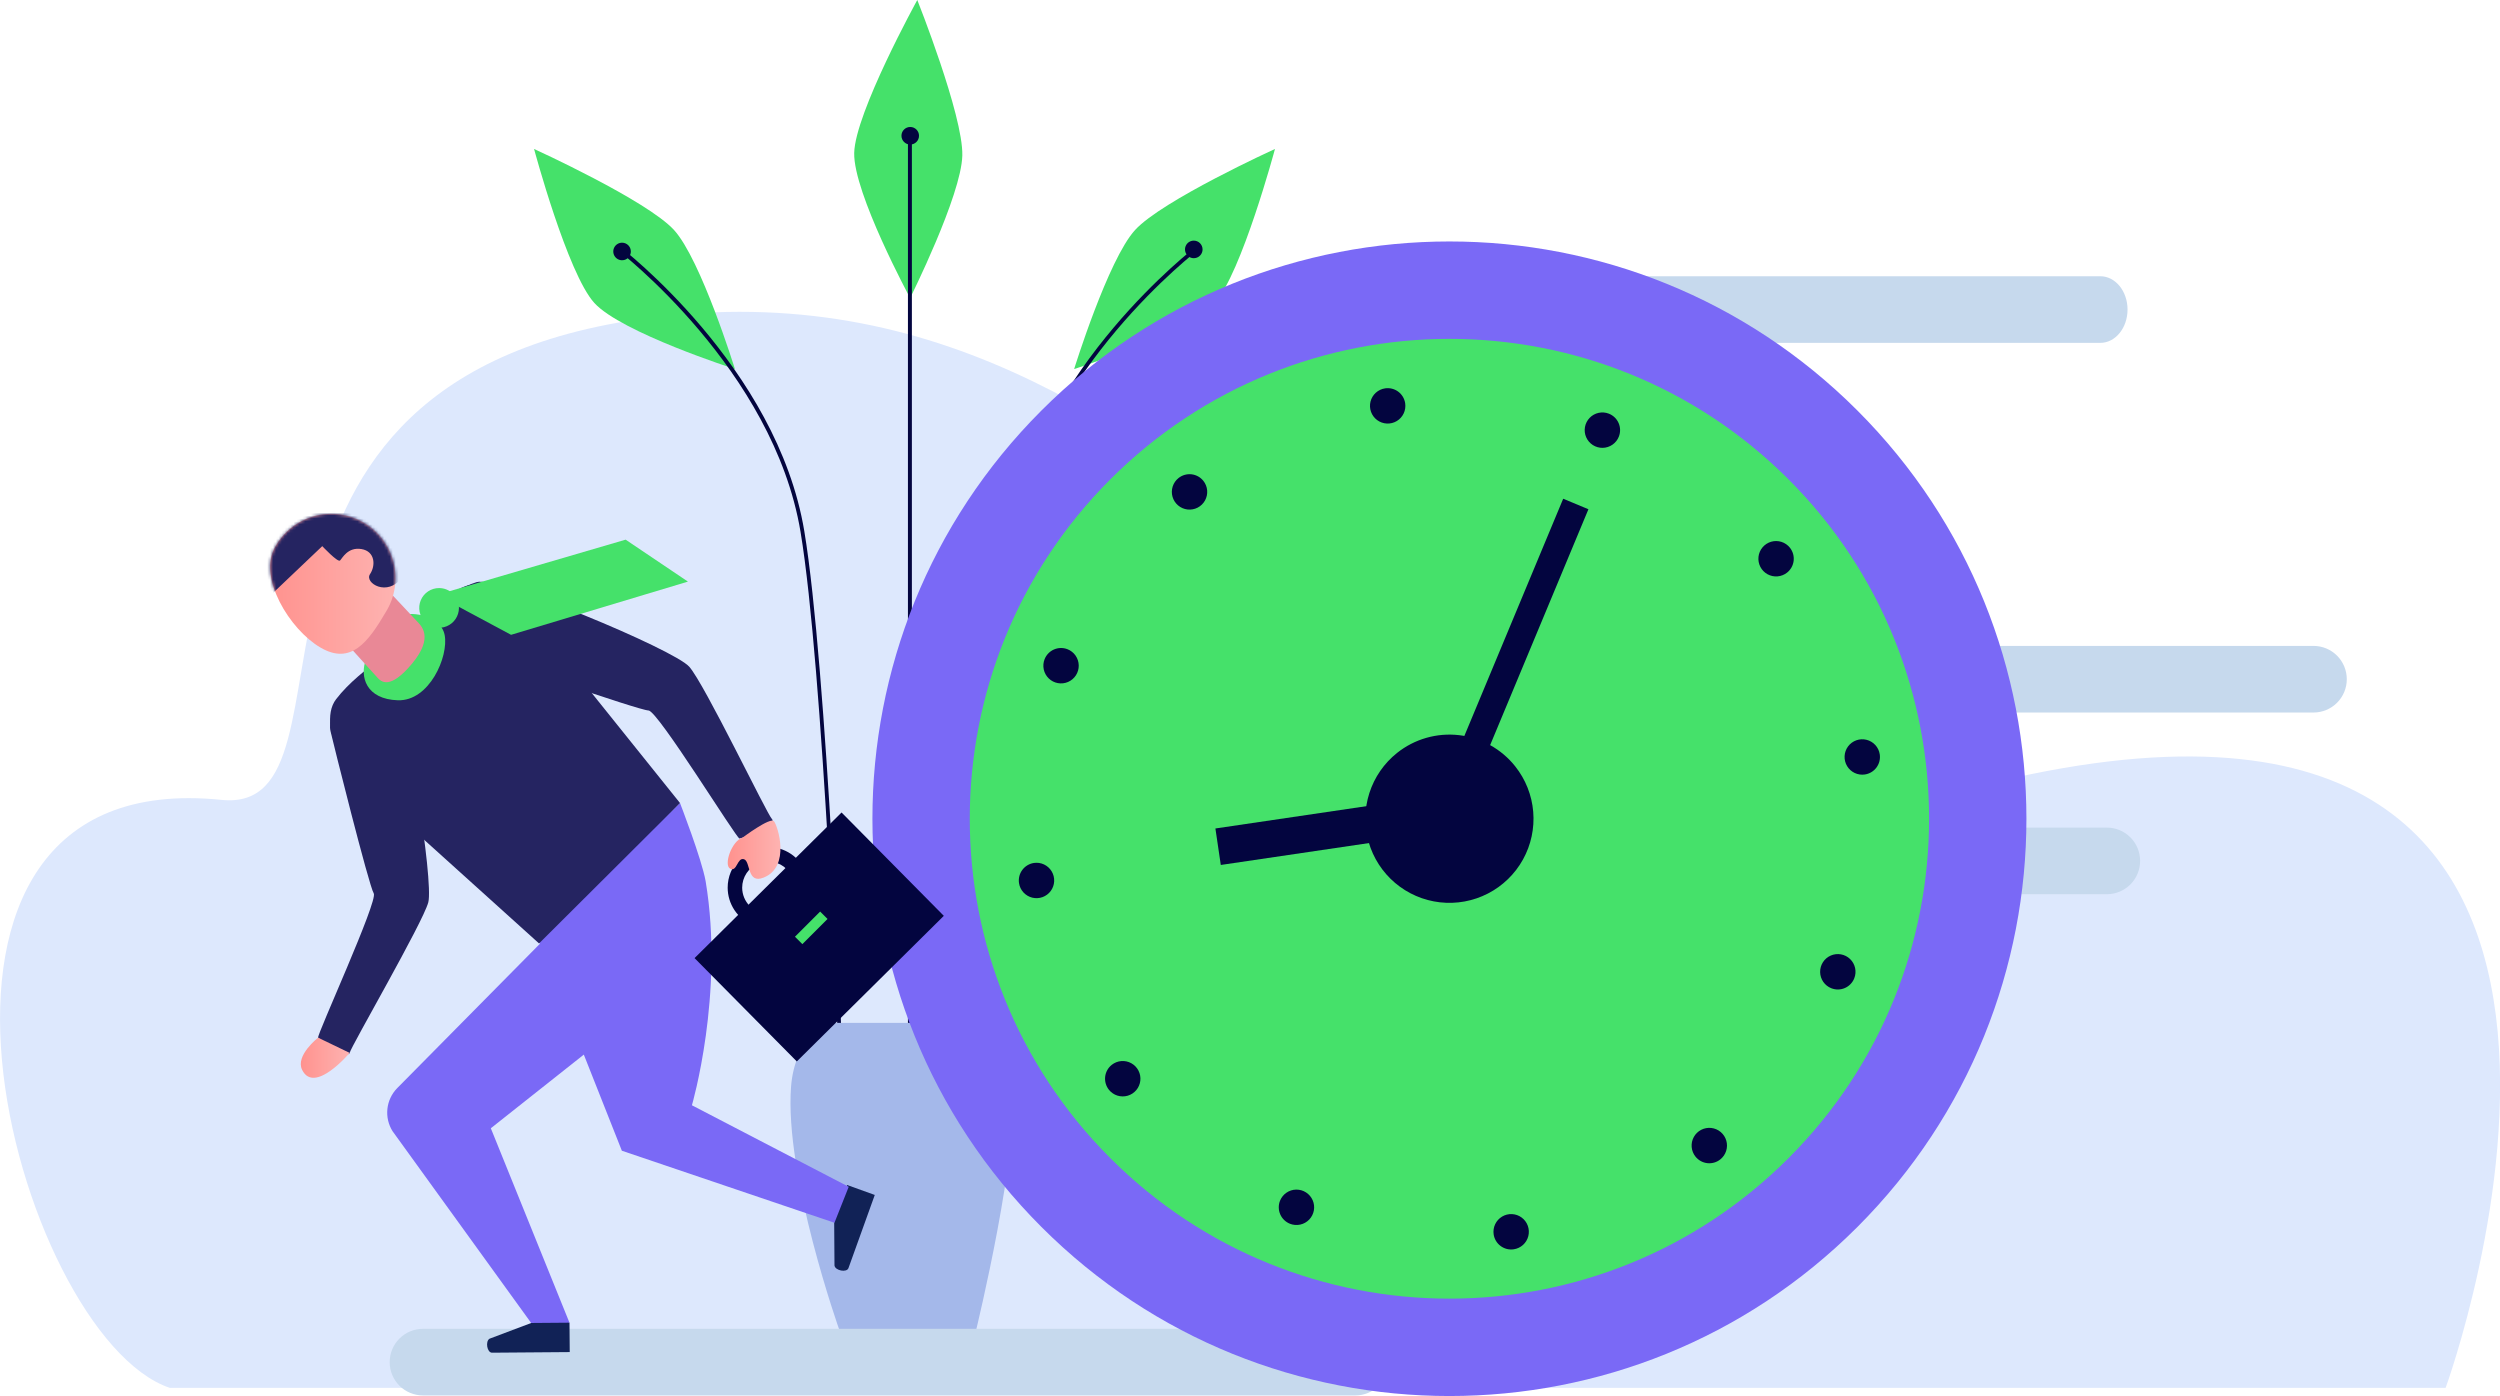 <svg fill="none" height="478" viewBox="0 0 856 478" width="856" xmlns="http://www.w3.org/2000/svg" xmlns:xlink="http://www.w3.org/1999/xlink"><linearGradient id="a"><stop offset="0" stop-color="#ff928e"/><stop offset="1" stop-color="#feb3b1"/></linearGradient><linearGradient id="b" gradientUnits="userSpaceOnUse" x1="102.992" x2="119.723" xlink:href="#a" y1="362.165" y2="362.165"/><linearGradient id="c" gradientUnits="userSpaceOnUse" x1="92.507" x2="135.209" xlink:href="#a" y1="200.083" y2="200.083"/><linearGradient id="d" gradientUnits="userSpaceOnUse" x1="249.249" x2="267.225" xlink:href="#a" y1="290.933" y2="290.933"/><clipPath id="e"><path d="m0 0h856v478h-856z"/></clipPath><mask id="f" height="49" maskUnits="userSpaceOnUse" width="44" x="92" y="175"><path d="m109.708 221.709c10.461 6.132 16.343-1.821 22.484-12.299 1.523-2.493 2.535-5.267 2.975-8.156.441-2.889.301-5.837-.411-8.671-.711-2.835-1.981-5.499-3.733-7.837-1.753-2.339-3.954-4.304-6.475-5.781-2.52-1.477-5.31-2.436-8.206-2.822-2.895-.386-5.839-.19-8.658.575s-5.458 2.084-7.761 3.882c-2.304 1.797-4.226 4.035-5.654 6.584-6.129 10.467 4.955 28.417 15.44 34.525z" fill="#fff"/></mask><g clip-path="url(#e)"><path d="m58.13 475.204h779.249s99.129-271.268-159.678-206.074c-190.685 48.045-252.959-183.661-451.593-160.766-164.75 18.982-97.039 170.963-150.285 165.512-124.102-12.71-70.387 183.473-17.694 201.328z" fill="#dde8fd"/><path d="m329.499 53.224c-.329 13.72-17.87 48.82-17.87 48.82s-19.466-35.98-19.149-49.688 21.603-52.356 21.603-52.356 15.733 39.504 15.416 53.224z" fill="#45e16a"/><path d="m230.781 78.75c9.252 10.126 20.852 47.61 20.852 47.61s-38.933-12.499-48.138-22.636c-9.205-10.138-20.629-52.72-20.629-52.72s38.663 17.609 47.915 27.746z" fill="#45e16a"/><path d="m388.65 78.75c-9.252 10.126-20.864 47.61-20.864 47.61s38.945-12.499 48.138-22.636c9.194-10.138 20.629-52.72 20.629-52.72s-38.651 17.609-47.903 27.746z" fill="#45e16a"/><path d="m312.228 47.069h-1.35v320.817h1.35z" fill="#03053f"/><path d="m287.302 365.078c-.059-1.362-5.483-136.673-13.197-182.967-9.275-55.692-62.392-96.324-62.932-96.759l.822-1.081c.54.411 54.079 41.383 63.402 97.615 7.725 46.376 13.149 181.781 13.208 183.144z" fill="#03053f"/><path d="m334.395 365.078h-1.362c.059-1.362 5.495-136.768 13.22-183.144 9.393-56.232 62.909-97.204 63.402-97.615l.81 1.081c-.529.411-53.645 41.114-62.92 96.759-7.632 46.247-13.103 181.558-13.15 182.92z" fill="#03053f"/><path d="m332.575 350.231h-49.488s-10.919 5.132-12.222 21.766c-2.349 30.318 16.613 83.637 16.613 83.637h46.694s15.51-63.633 12.081-83.637c-2.747-16.046-13.678-21.766-13.678-21.766z" fill="#a4b8ea"/><path d="m215.999 86.104c0 .595-.176 1.177-.507 1.671-.33.494-.799.879-1.349 1.107-.549.228-1.153.287-1.736.171s-1.119-.402-1.539-.823-.707-.956-.823-1.54c-.116-.583-.056-1.188.171-1.738.228-.549.613-1.019 1.107-1.349.495-.331 1.076-.507 1.67-.507.797 0 1.562.317 2.126.881.563.564.88 1.328.88 2.126z" fill="#03053f"/><path d="m311.664 49.489c1.66 0 3.006-1.346 3.006-3.007s-1.346-3.007-3.006-3.007-3.005 1.346-3.005 3.007 1.345 3.007 3.005 3.007z" fill="#03053f"/><path d="m411.756 85.399c0 .595-.176 1.176-.506 1.67-.33.494-.8.88-1.349 1.108s-1.154.287-1.737.171c-.583-.116-1.118-.403-1.539-.824-.42-.421-.706-.956-.822-1.54s-.057-1.187.171-1.737c.227-.549.613-1.02 1.107-1.35.494-.33 1.075-.507 1.67-.507.395-.002.786.075 1.152.226.365.151.697.372.977.652.279.28.5.612.651.977.15.366.227.758.225 1.153z" fill="#03053f"/><path d="m133.425 466.394c0-3.025 1.201-5.926 3.339-8.065 2.138-2.14 5.037-3.341 8.061-3.341h319.249c1.498-.002 2.982.292 4.367.865 1.384.573 2.642 1.413 3.702 2.472s1.901 2.317 2.474 3.702c.574 1.385.869 2.868.869 4.367-.003 3.026-1.206 5.927-3.346 8.066-2.14 2.138-5.041 3.34-8.066 3.34h-319.249c-3.024 0-5.923-1.201-8.061-3.34s-3.339-5.041-3.339-8.066z" fill="#c6d9ed"/><path d="m448.647 105.992c0-6.297 4.179-11.406 9.334-11.406h261.166c5.154 0 9.322 5.11 9.322 11.406 0 6.296-4.168 11.406-9.322 11.406h-261.166c-5.155 0-9.334-5.11-9.334-11.406z" fill="#c6d9ed"/><path d="m461.491 232.563c0-3.025 1.201-5.926 3.339-8.065s5.038-3.341 8.062-3.341h319.249c3.023 0 5.923 1.202 8.061 3.341s3.339 5.04 3.339 8.065-1.201 5.926-3.339 8.065-5.038 3.341-8.061 3.341h-319.249c-3.024 0-5.924-1.202-8.062-3.341s-3.339-5.04-3.339-8.065z" fill="#c6d9ed"/><path d="m390.728 294.774c0-3.025 1.201-5.926 3.339-8.065 2.138-2.14 5.038-3.341 8.062-3.341h319.249c3.023 0 5.923 1.201 8.061 3.341 2.138 2.139 3.339 5.04 3.339 8.065s-1.201 5.926-3.339 8.065-5.038 3.341-8.061 3.341h-319.238c-3.023 0-5.923-1.202-8.061-3.341s-3.339-5.04-3.339-8.065z" fill="#c6d9ed"/><path d="m133.918 237.309c5.295 4.264 14.617 64.608 12.727 71.656s-26.464 49.336-26.922 51.544c-.458 2.209-10.262-4.405-10.802-5.204s20.653-46.987 19.044-49.418c-1.609-2.432-14.019-52.051-14.805-55.563-1.351-6.003 5.764-25.126 20.758-13.015z" fill="#252461"/><path d="m635.983 420.109c77.154-77.192 77.155-202.345 0-279.537-77.154-77.192-202.246-77.193-279.4-.001-77.154 77.193-77.154 202.346.001 279.539 77.154 77.192 202.245 77.191 279.399-.001z" fill="#7a69f6"/><path d="m612.414 396.528c64.137-64.168 64.137-168.206 0-232.375-64.137-64.168-168.124-64.168-232.261 0-64.136 64.169-64.137 168.207 0 232.375 64.137 64.169 168.124 64.169 232.261 0z" fill="#45e16a"/><g fill="#03053f"><path d="m412.038 164.655c.746.938 1.196 2.077 1.295 3.271.098 1.195-.16 2.392-.741 3.441-.582 1.048-1.461 1.9-2.526 2.449-1.066.548-2.27.768-3.46.632-1.191-.137-2.314-.623-3.228-1.399-.914-.775-1.578-1.803-1.908-2.956-.329-1.152-.31-2.376.056-3.518s1.062-2.15 2-2.895c.622-.497 1.336-.866 2.101-1.086.766-.219 1.567-.286 2.357-.196.791.091 1.556.337 2.252.724s1.308.908 1.802 1.533z"/><path d="m365.52 222.296c1.116.439 2.075 1.2 2.759 2.185.683.985 1.059 2.149 1.081 3.348.021 1.199-.314 2.377-.962 3.385-.648 1.009-1.58 1.803-2.679 2.281s-2.315.619-3.494.406c-1.18-.213-2.269-.771-3.131-1.604s-1.458-1.902-1.712-3.074-.156-2.393.284-3.508c.589-1.495 1.747-2.696 3.22-3.337s3.14-.67 4.634-.082z"/><path d="m354.002 295.478c1.185-.177 2.396.002 3.48.513 1.083.511 1.991 1.333 2.608 2.36.618 1.027.917 2.214.859 3.412-.057 1.197-.467 2.35-1.18 3.314-.712.963-1.694 1.695-2.821 2.1-1.127.406-2.35.467-3.512.178-1.163-.289-2.214-.917-3.02-1.803-.806-.887-1.331-1.993-1.509-3.178-.236-1.59.168-3.209 1.123-4.501.956-1.293 2.384-2.154 3.972-2.395z"/><path d="m380.655 364.608c.937-.746 2.074-1.196 3.268-1.295 1.193-.099 2.389.157 3.437.738 1.048.58 1.9 1.458 2.449 2.523s.77 2.268.636 3.459c-.135 1.191-.619 2.315-1.391 3.23-.773.916-1.799 1.582-2.95 1.914s-2.374.316-3.515-.047c-1.142-.363-2.15-1.057-2.897-1.993-.498-.623-.867-1.338-1.088-2.104s-.289-1.568-.199-2.361c.089-.792.334-1.559.72-2.256s.906-1.312 1.53-1.808z"/><path d="m438.267 411.161c.439-1.115 1.199-2.076 2.183-2.76.985-.684 2.15-1.06 3.348-1.082 1.198-.021 2.376.314 3.384.963 1.008.648 1.801 1.581 2.279 2.681.478 1.099.619 2.315.406 3.495s-.771 2.271-1.604 3.133c-.832.862-1.902 1.458-3.073 1.713-1.171.254-2.391.155-3.506-.285-1.492-.592-2.69-1.751-3.33-3.223-.64-1.473-.671-3.139-.087-4.635z"/><path d="m511.426 422.649c-.176-1.185.005-2.397.517-3.48.513-1.083 1.336-1.991 2.364-2.606 1.028-.616 2.215-.913 3.412-.854 1.197.06 2.349.473 3.311 1.188.962.714 1.691 1.698 2.094 2.827s.463 2.352.171 3.515c-.291 1.163-.921 2.212-1.809 3.017s-1.995 1.328-3.18 1.504c-.787.117-1.59.077-2.361-.117-.772-.194-1.498-.538-2.137-1.013-.639-.474-1.178-1.07-1.587-1.753s-.679-1.44-.795-2.228z"/><path d="m580.521 396.008c-.745-.939-1.196-2.077-1.294-3.272-.099-1.195.159-2.392.74-3.44.582-1.048 1.461-1.901 2.527-2.449 1.065-.549 2.269-.769 3.46-.632 1.19.136 2.313.623 3.228 1.398.914.775 1.577 1.804 1.907 2.956.33 1.153.31 2.377-.055 3.518-.366 1.142-1.062 2.15-2.001 2.896-.622.497-1.336.865-2.101 1.085s-1.566.287-2.357.196c-.791-.09-1.556-.336-2.252-.724-.695-.387-1.308-.908-1.802-1.532z"/><path d="m627.051 338.378c-1.115-.439-2.075-1.199-2.759-2.183-.683-.985-1.059-2.151-1.08-3.35-.022-1.199.313-2.377.961-3.385.648-1.009 1.581-1.803 2.679-2.281 1.099-.478 2.315-.619 3.495-.406 1.179.213 2.268.772 3.13 1.605s1.458 1.903 1.712 3.074c.255 1.172.156 2.393-.283 3.508-.291.741-.724 1.417-1.277 1.99-.552.574-1.212 1.033-1.942 1.351-.729.317-1.514.488-2.31.501s-1.586-.132-2.326-.424z"/><path d="m638.534 265.184c-1.185.177-2.396-.002-3.48-.513-1.083-.511-1.991-1.331-2.608-2.358-.618-1.028-.917-2.216-.859-3.413.057-1.197.467-2.35 1.18-3.314.712-.964 1.694-1.695 2.821-2.101 1.127-.405 2.35-.467 3.512-.177 1.163.289 2.214.916 3.02 1.803s1.331 1.992 1.509 3.177c.118.788.08 1.592-.112 2.365s-.534 1.5-1.008 2.14c-.473.641-1.067 1.181-1.75 1.591-.682.411-1.438.682-2.225.8z"/><path d="m611.905 196.054c-.937.748-2.075 1.2-3.269 1.3s-2.391-.156-3.44-.736c-1.048-.581-1.901-1.459-2.451-2.524-.549-1.066-.771-2.27-.636-3.461s.619-2.316 1.393-3.232c.773-.915 1.801-1.581 2.953-1.912 1.151-.331 2.375-.314 3.517.051 1.141.364 2.149 1.06 2.896 1.998 1.001 1.257 1.461 2.861 1.281 4.458-.181 1.597-.988 3.057-2.244 4.058z"/><path d="m554.292 149.502c-.439 1.116-1.198 2.075-2.183 2.759-.984.684-2.149 1.06-3.347 1.082-1.199.021-2.376-.314-3.384-.963-1.008-.648-1.801-1.58-2.279-2.68-.478-1.099-.62-2.316-.407-3.496.214-1.18.772-2.27 1.604-3.133.833-.862 1.902-1.458 3.073-1.713 1.171-.254 2.391-.155 3.506.285.741.29 1.418.724 1.991 1.277.573.552 1.031 1.213 1.348 1.943.318.73.488 1.515.501 2.311.014.796-.13 1.588-.423 2.328z"/><path d="m481.134 138.072c.177 1.186-.001 2.398-.512 3.483-.511 1.084-1.332 1.993-2.36 2.611-1.027.617-2.215.915-3.412.858-1.197-.058-2.35-.469-3.313-1.183-.964-.714-1.694-1.698-2.098-2.827s-.465-2.352-.174-3.516c.291-1.163.92-2.214 1.808-3.019s1.995-1.329 3.181-1.505c1.588-.236 3.204.168 4.494 1.124s2.148 2.386 2.386 3.974z"/><path d="m490.967 272.617-74.812 11.053 1.843 12.492 74.813-11.053z"/><path d="m535.238 170.765-43.745 104.986 8.638 3.603 43.745-104.987z"/><path d="m518.811 262.399c3.546 4.458 5.691 9.868 6.164 15.545.472 5.678-.748 11.367-3.508 16.351-2.759 4.983-6.934 9.036-11.996 11.645-5.062 2.61-10.783 3.658-16.441 3.014-5.657-.644-10.997-2.952-15.344-6.633-4.346-3.68-7.504-8.567-9.074-14.043s-1.482-11.296.254-16.722 5.041-10.215 9.497-13.761c2.958-2.356 6.35-4.106 9.984-5.15 3.634-1.043 7.437-1.36 11.193-.932 3.757.427 7.392 1.591 10.698 3.425 3.307 1.834 6.22 4.301 8.573 7.261z"/></g><path d="m198.282 309.575-62.357 63.08c-1.85 1.922-3.004 4.407-3.281 7.061s.341 5.325 1.755 7.587l48.537 67.156 12.058-1.551-26.934-66.591 42.761-33.867z" fill="#7a69f6"/><path d="m285.623 418.091 4.438-12.345 9.463 3.406-9.005 25.033c-.587 1.656-4.509.881-4.79-.846z" fill="#112256"/><path d="m181.891 452.991 13.103-.106.082 10.068-26.593.211c-1.749 0-2.348-3.935-.857-4.793z" fill="#112256"/><path d="m232.835 274.957-48.736 46.223 28.824 72.83 72.794 24.669 4.884-12.323-53.691-27.91s11.154-38.142 4.696-76.742c-1.374-7.682-8.771-26.747-8.771-26.747z" fill="#7a69f6"/><path d="m184.568 323.037-50.275-45.355c-12.292-3.712-26.687-28.557-19.22-38.271 8.759-11.394 23.377-17.785 37.877-34.171 10.813-12.205 25.067-.893 33.931 12.439l45.954 57.279z" fill="#252461"/><path d="m119.723 360.509-10.802-5.205s-7.855 6.109-5.483 10.996c4.192 8.598 16.285-5.791 16.285-5.791z" fill="url(#b)"/><path d="m136.912 211.173c2.09-2.091 13.948-1.046 15.345 6.284s-5.225 22.671-16.038 22.319c-10.814-.353-13.256-8.023-10.814-14.296 2.443-6.273 11.507-14.307 11.507-14.307z" fill="#45e16a"/><path d="m141.115 227.195c7.643-9.198 2.935-13.109 1.597-14.531l-9.053-9.655c-2.043-2.185-5.13 1.057-7.044 2.878l-6.235 5.873c-1.949 1.821-3.522 6.648-1.491 8.833l10.344 11.43c1.292 1.398 4.274 4.311 11.882-4.828z" fill="#e98896"/><path d="m109.708 221.709c10.461 6.132 16.343-1.821 22.484-12.299 1.523-2.493 2.535-5.267 2.975-8.156.441-2.889.301-5.837-.411-8.671-.711-2.835-1.981-5.499-3.733-7.837-1.753-2.339-3.954-4.304-6.475-5.781-2.52-1.477-5.31-2.436-8.206-2.822-2.895-.386-5.839-.19-8.658.575s-5.458 2.084-7.761 3.882c-2.304 1.797-4.226 4.035-5.654 6.584-6.129 10.467 4.955 28.417 15.44 34.525z" fill="url(#c)"/><g mask="url(#f)"><path d="m110.342 186.997s5.307 5.661 6.082 4.921 2.618-4.698 7.326-3.923 4.931 5.65 2.935 8.61c-1.996 2.961 6 7.952 10.955 1.104 4.954-6.848-6.27-23.117-14.524-25.642-8.254-2.526-23.869.751-27.004 4.428s-14.617 37.93-14.617 37.93z" fill="#252461"/></g><path d="m163.188 199.319c7.045-2.22 67.522 23.025 72.794 28.945s26.617 50.511 28.366 52.215c1.75 1.703-10.109 6.624-11.154 6.624s-28.014-43.839-31.148-43.839c-3.135 0-55.441-18.137-58.928-19.875-3.488-1.739-19.808-17.797.07-24.07z" fill="#252461"/><path d="m288.152 278.197-50.339 49.857 35.013 35.387 50.34-49.857z" fill="#03053f"/><path d="m249.155 303.925c0 2.751.816 5.439 2.343 7.726 1.528 2.287 3.699 4.071 6.239 5.123 2.54 1.053 5.335 1.328 8.032.792 2.696-.537 5.173-1.861 7.117-3.807 1.945-1.945 3.269-4.423 3.805-7.121s.261-5.494-.791-8.036c-1.052-2.541-2.834-4.713-5.12-6.241-2.286-1.529-4.974-2.345-7.723-2.345-1.826-.002-3.635.358-5.322 1.056-1.687.699-3.22 1.722-4.511 3.014-1.292 1.292-2.315 2.826-3.014 4.514-.698 1.688-1.056 3.498-1.055 5.325zm4.967 0c0-1.768.524-3.497 1.506-4.967.981-1.47 2.377-2.616 4.01-3.292 1.632-.677 3.429-.854 5.162-.509s3.325 1.196 4.575 2.446c1.249 1.25 2.1 2.843 2.445 4.577s.168 3.532-.508 5.166c-.677 1.633-1.822 3.029-3.291 4.011-1.47.983-3.197 1.507-4.964 1.507-2.37 0-4.643-.942-6.318-2.618-1.676-1.677-2.617-3.95-2.617-6.321z" fill="#03053f"/><path d="m254.31 286.763s9.393-7.048 10.684-5.58c1.292 1.469 5.812 15.576-3.522 19.3-5.753 2.349-4.415-5.579-6.74-6.284-2.324-.705-2.348 4.416-4.696 3.253s.434-9.526 4.274-10.689z" fill="url(#d)"/><path d="m149.521 203.713 64.693-18.936 21.334 14.366-60.56 18.219z" fill="#45e16a"/><path d="m157.141 208.153c0 1.345-.398 2.66-1.145 3.779-.747 1.118-1.809 1.989-3.051 2.504s-2.609.65-3.928.388c-1.319-.263-2.53-.911-3.481-1.862-.95-.951-1.598-2.162-1.86-3.482-.262-1.319-.128-2.687.387-3.93.514-1.243 1.386-2.305 2.504-3.052 1.117-.748 2.432-1.146 3.776-1.146 1.803 0 3.532.716 4.807 1.991 1.275 1.276 1.991 3.006 1.991 4.81z" fill="#45e16a"/><path d="m280.814 312.112-8.617 8.621 2.532 2.534 8.617-8.622z" fill="#45e16a"/></g></svg>